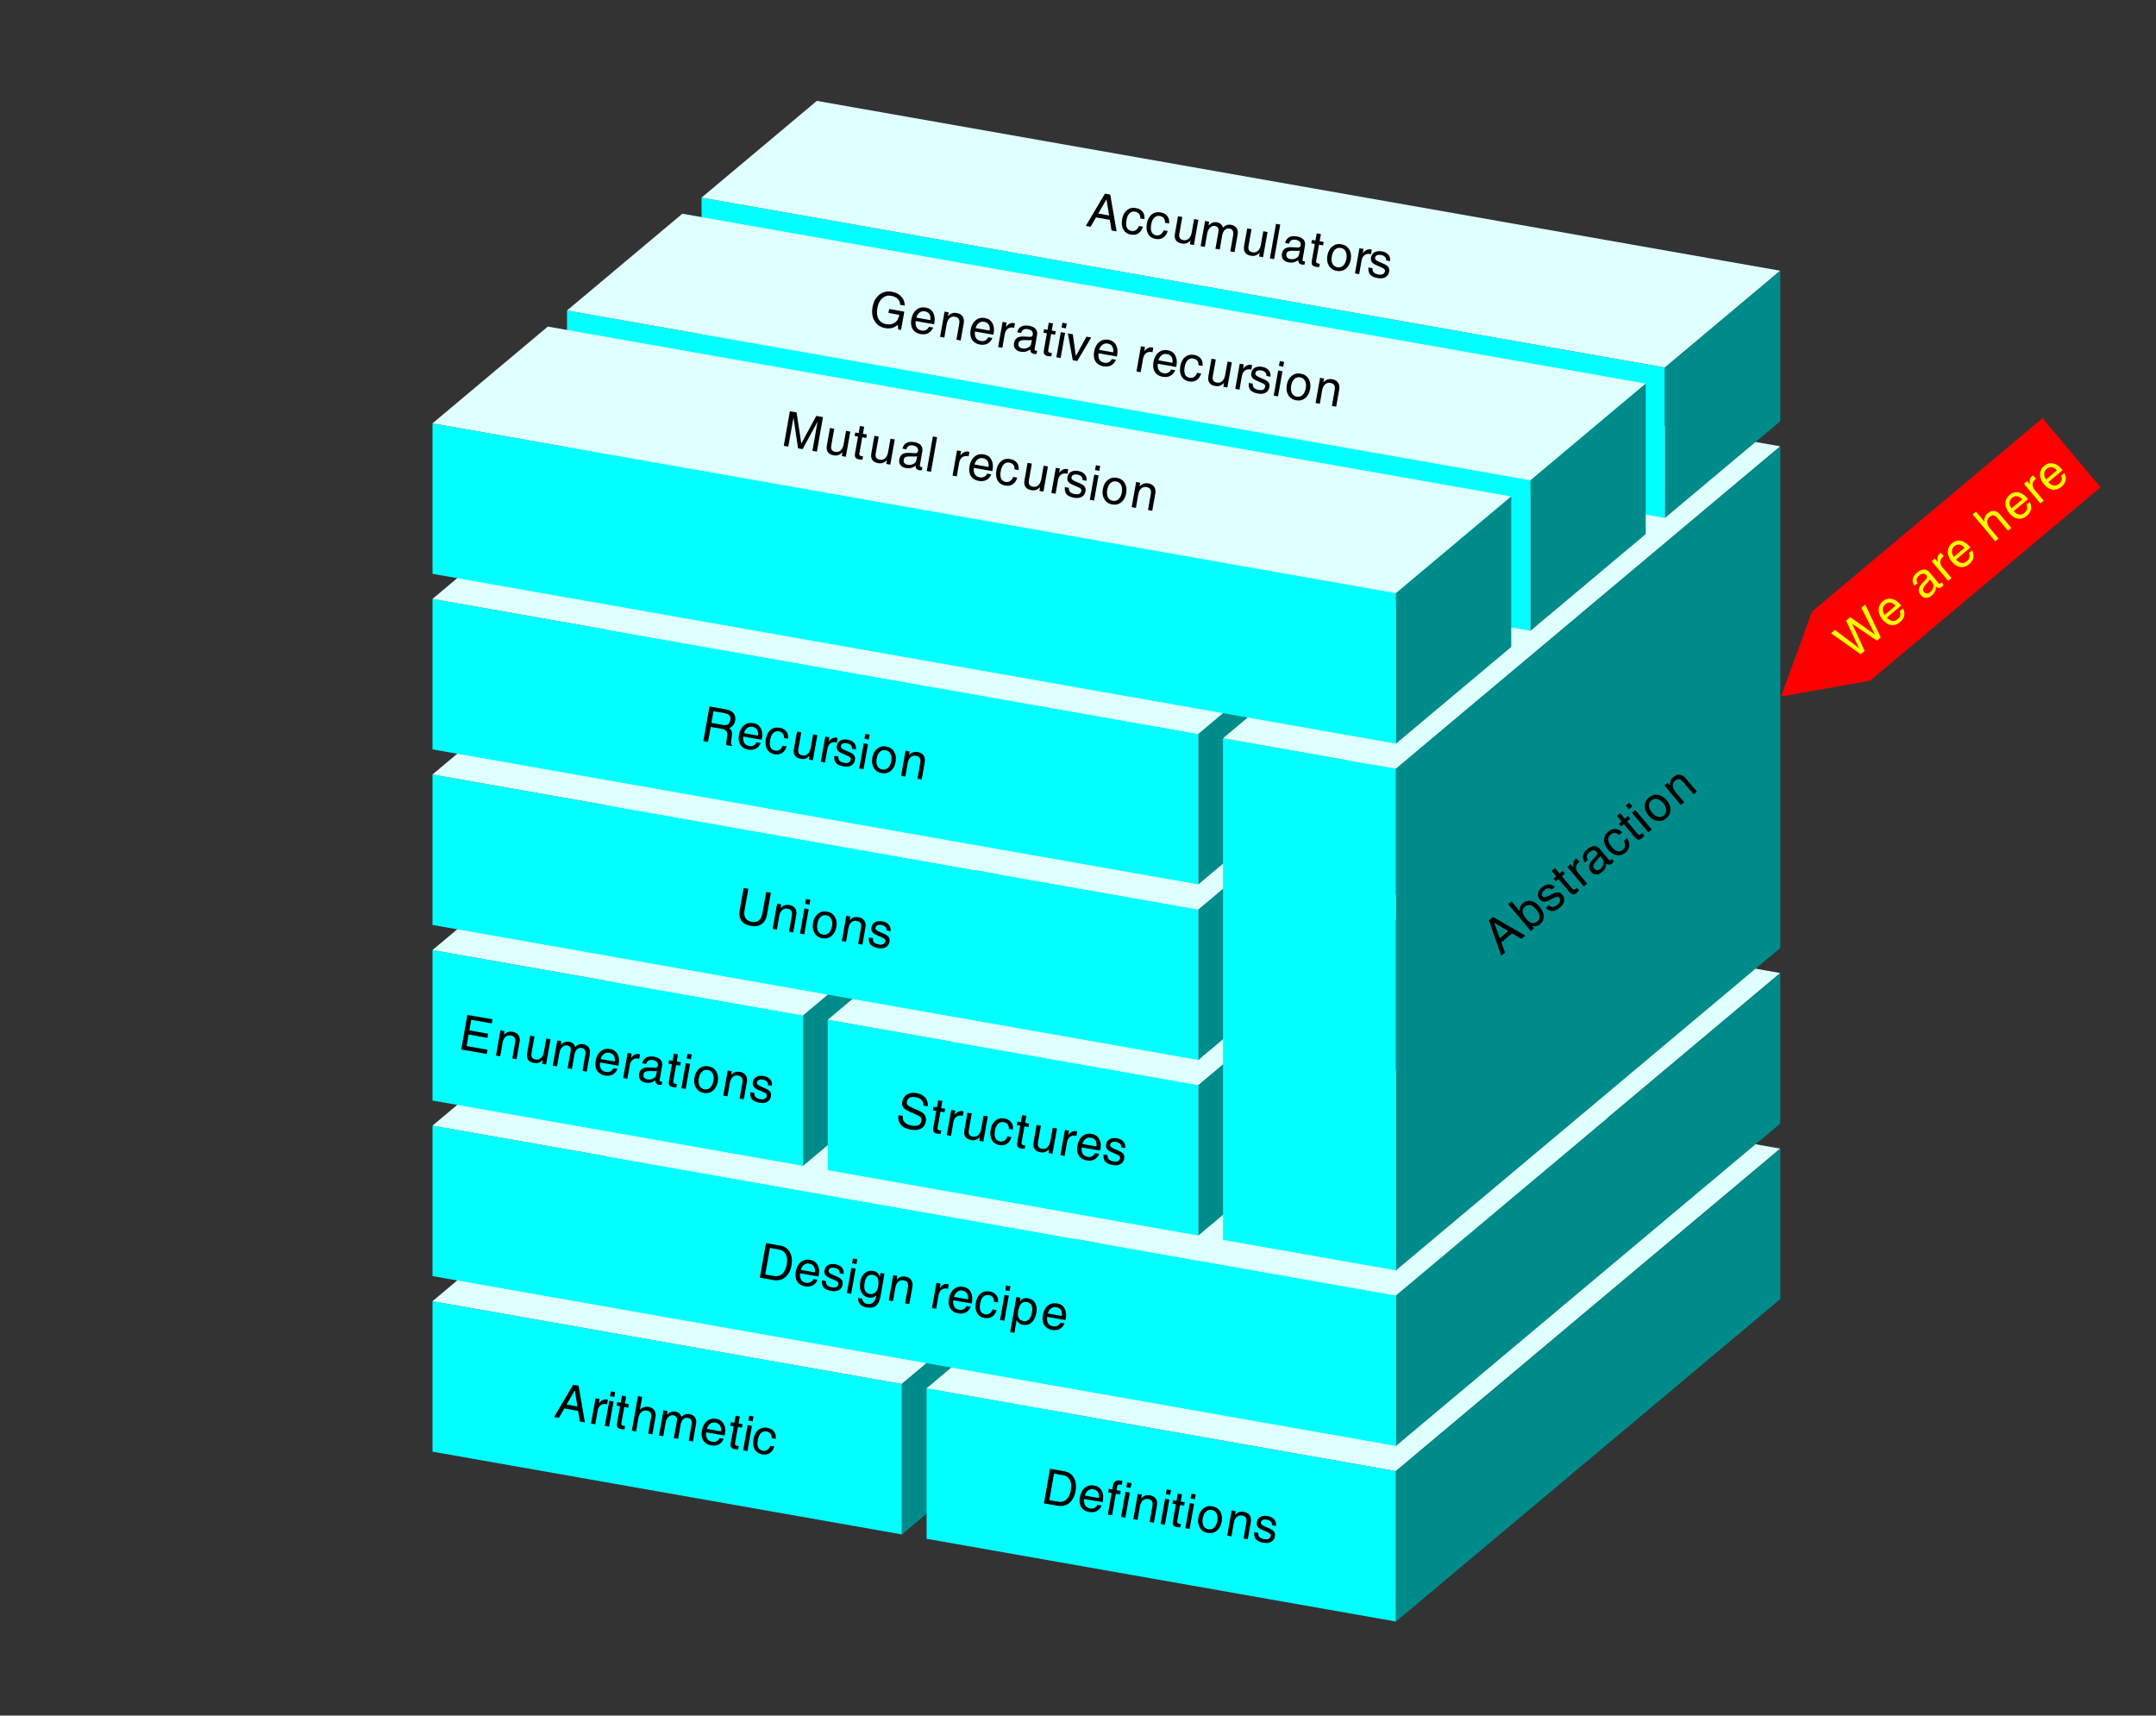 <?xml version="1.0" encoding="UTF-8"?>
<svg xmlns="http://www.w3.org/2000/svg" xmlns:xlink="http://www.w3.org/1999/xlink" width="573" height="456" viewBox="0 0 573 456">
<rect x="0" y="0" width="573" height="456" fill="#333333" stroke="none"/>
<defs>
<g>
<g id="glyph-0-0">
<path d="M 6.531 -1.328 C 6.27 -0.504 5.859 0.082 5.297 0.438 C 4.742 0.801 4.07 0.91 3.281 0.766 C 2.383 0.609 1.727 0.164 1.312 -0.562 C 0.906 -1.301 0.797 -2.211 0.984 -3.297 C 1.172 -4.367 1.594 -5.176 2.25 -5.719 C 2.914 -6.258 3.711 -6.445 4.641 -6.281 C 5.43 -6.145 6.031 -5.812 6.438 -5.281 C 6.844 -4.758 6.992 -4.113 6.891 -3.344 L 5.812 -3.531 C 5.844 -4.02 5.738 -4.422 5.5 -4.734 C 5.258 -5.047 4.898 -5.242 4.422 -5.328 C 3.859 -5.43 3.367 -5.281 2.953 -4.875 C 2.547 -4.477 2.273 -3.879 2.141 -3.078 C 1.984 -2.223 2.02 -1.551 2.25 -1.062 C 2.488 -0.582 2.898 -0.289 3.484 -0.188 C 3.922 -0.113 4.305 -0.191 4.641 -0.422 C 4.984 -0.648 5.254 -1.016 5.453 -1.516 Z M 6.531 -1.328 "/>
</g>
<g id="glyph-0-1">
<path d="M 0.859 0.156 L 2.047 -6.531 L 2.625 -6.438 L 3.188 -6.328 L 2 0.359 L 1.438 0.25 Z M 2.484 -9.031 L 3.625 -8.828 L 3.391 -7.547 L 2.25 -7.75 Z M 2.484 -9.031 "/>
</g>
<g id="glyph-0-2">
<path d="M 3.297 0.578 C 2.891 0.566 2.602 0.547 2.438 0.516 C 1.938 0.422 1.602 0.25 1.438 0 C 1.281 -0.238 1.25 -0.629 1.344 -1.172 L 2.125 -5.562 L 1.203 -5.734 L 1.375 -6.656 L 2.297 -6.484 L 2.625 -8.375 L 3.75 -8.188 L 3.422 -6.297 L 4.484 -6.109 L 4.312 -5.188 L 3.25 -5.375 L 2.469 -0.984 C 2.445 -0.828 2.484 -0.691 2.578 -0.578 C 2.68 -0.473 2.836 -0.398 3.047 -0.359 L 3.453 -0.297 Z M 3.297 0.578 "/>
</g>
<g id="glyph-0-3">
<path d="M 3.516 0.812 C 2.578 0.645 1.883 0.219 1.438 -0.469 C 1 -1.164 0.875 -2.047 1.062 -3.109 C 1.258 -4.234 1.707 -5.078 2.406 -5.641 C 3.102 -6.211 3.93 -6.41 4.891 -6.234 C 5.773 -6.086 6.426 -5.641 6.844 -4.891 C 7.258 -4.148 7.375 -3.254 7.188 -2.203 L 7.109 -1.797 L 2.219 -2.656 C 2.145 -1.977 2.211 -1.445 2.422 -1.062 C 2.648 -0.562 3.109 -0.254 3.797 -0.141 C 4.234 -0.055 4.629 -0.109 4.984 -0.297 C 5.348 -0.492 5.598 -0.77 5.734 -1.125 L 6.859 -0.938 C 6.555 -0.227 6.117 0.27 5.547 0.562 C 4.984 0.863 4.305 0.945 3.516 0.812 Z M 6.125 -2.906 C 6.195 -3.52 6.125 -4.031 5.906 -4.438 C 5.664 -4.863 5.25 -5.129 4.656 -5.234 C 4.062 -5.336 3.555 -5.203 3.141 -4.828 C 2.797 -4.535 2.547 -4.113 2.391 -3.562 Z M 6.125 -2.906 "/>
</g>
<g id="glyph-0-4">
<path d="M 0.828 0.141 L 2.016 -6.547 L 2.562 -6.453 L 3.094 -6.344 L 2.906 -5.344 L 3.203 -5.625 C 3.805 -6.125 4.457 -6.316 5.156 -6.203 C 5.75 -6.086 6.195 -5.82 6.5 -5.406 C 6.613 -5.227 6.703 -5.023 6.766 -4.797 L 6.984 -5 C 7.566 -5.477 8.191 -5.66 8.859 -5.547 C 9.566 -5.422 10.078 -5.129 10.391 -4.672 C 10.703 -4.223 10.797 -3.648 10.672 -2.953 L 9.844 1.734 L 9.281 1.641 L 8.719 1.531 L 9.484 -2.781 C 9.566 -3.289 9.523 -3.691 9.359 -3.984 C 9.203 -4.285 8.926 -4.469 8.531 -4.531 C 8.039 -4.625 7.617 -4.504 7.266 -4.172 C 6.91 -3.836 6.676 -3.348 6.562 -2.703 L 5.906 1.047 L 5.344 0.938 L 4.766 0.844 L 5.578 -3.734 C 5.648 -4.148 5.609 -4.484 5.453 -4.734 C 5.305 -4.992 5.051 -5.156 4.688 -5.219 C 4.188 -5.301 3.738 -5.156 3.344 -4.781 C 2.957 -4.414 2.703 -3.898 2.578 -3.234 L 1.953 0.344 L 1.406 0.25 Z M 0.828 0.141 "/>
</g>
<g id="glyph-0-5">
<path d="M 0.828 0.141 L 2.453 -9.047 L 3.031 -8.938 L 3.578 -8.844 L 2.969 -5.438 L 3.219 -5.656 C 3.801 -6.145 4.461 -6.32 5.203 -6.188 C 5.941 -6.062 6.473 -5.758 6.797 -5.281 C 7.129 -4.812 7.234 -4.207 7.109 -3.469 L 6.297 1.109 L 5.719 1.016 L 5.172 0.906 L 5.938 -3.406 C 6.031 -3.957 5.988 -4.367 5.812 -4.641 C 5.645 -4.922 5.316 -5.102 4.828 -5.188 C 4.266 -5.289 3.781 -5.164 3.375 -4.812 C 2.969 -4.457 2.703 -3.93 2.578 -3.234 L 1.953 0.344 L 1.406 0.25 Z M 0.828 0.141 "/>
</g>
<g id="glyph-0-6">
<path d="M 0.984 0.172 L 2.172 -6.516 L 2.703 -6.422 L 3.25 -6.328 L 3.047 -5.188 C 3.172 -5.344 3.301 -5.484 3.438 -5.609 C 3.957 -6.109 4.531 -6.305 5.156 -6.203 C 5.258 -6.18 5.359 -6.141 5.453 -6.078 L 5.25 -4.922 L 5.016 -4.984 C 4.41 -5.086 3.91 -4.984 3.516 -4.672 C 3.117 -4.367 2.859 -3.879 2.734 -3.203 L 2.109 0.375 L 1.547 0.281 Z M 0.984 0.172 "/>
</g>
<g id="glyph-0-7">
<path d="M 0.188 0.031 L 5.266 -8.547 L 5.984 -8.422 L 6.688 -8.297 L 8.375 1.469 L 7.703 1.359 L 7.031 1.234 L 6.578 -1.578 L 2.906 -2.234 L 1.469 0.25 Z M 5.688 -7.062 L 3.5 -3.266 L 6.391 -2.75 Z M 5.688 -7.062 "/>
</g>
<g id="glyph-0-8">
<path d="M 5.5 -3.922 C 5.531 -4.305 5.426 -4.625 5.188 -4.875 C 4.957 -5.125 4.617 -5.289 4.172 -5.375 C 3.711 -5.457 3.344 -5.438 3.062 -5.312 C 2.781 -5.195 2.613 -4.984 2.562 -4.672 C 2.52 -4.422 2.578 -4.227 2.734 -4.094 C 2.879 -3.938 3.195 -3.75 3.688 -3.531 L 4.812 -3.047 C 5.426 -2.773 5.848 -2.484 6.078 -2.172 C 6.305 -1.836 6.375 -1.422 6.281 -0.922 C 6.164 -0.266 5.836 0.211 5.297 0.516 C 4.754 0.828 4.078 0.91 3.266 0.766 C 2.316 0.598 1.645 0.289 1.25 -0.156 C 0.863 -0.613 0.711 -1.25 0.797 -2.062 L 1.875 -1.875 C 1.832 -1.395 1.938 -1.02 2.188 -0.75 C 2.438 -0.488 2.852 -0.305 3.438 -0.203 C 3.938 -0.109 4.332 -0.133 4.625 -0.281 C 4.914 -0.438 5.098 -0.691 5.172 -1.047 C 5.211 -1.285 5.156 -1.484 5 -1.641 C 4.852 -1.785 4.535 -1.961 4.047 -2.172 L 2.922 -2.656 C 2.316 -2.926 1.906 -3.211 1.688 -3.516 C 1.457 -3.836 1.391 -4.238 1.484 -4.719 C 1.586 -5.352 1.895 -5.816 2.406 -6.109 C 2.926 -6.398 3.57 -6.477 4.344 -6.344 C 5.125 -6.207 5.707 -5.906 6.094 -5.438 C 6.488 -4.977 6.645 -4.41 6.562 -3.734 Z M 5.5 -3.922 "/>
</g>
<g id="glyph-0-9">
<path d="M 0.828 0.141 L 2.016 -6.547 L 2.562 -6.453 L 3.094 -6.344 L 2.906 -5.359 L 3.219 -5.656 C 3.801 -6.145 4.461 -6.32 5.203 -6.188 C 5.941 -6.062 6.473 -5.758 6.797 -5.281 C 7.129 -4.812 7.234 -4.207 7.109 -3.469 L 6.297 1.109 L 5.719 1.016 L 5.172 0.906 L 5.906 -3.297 C 6.008 -3.879 5.969 -4.316 5.781 -4.609 C 5.602 -4.91 5.258 -5.109 4.75 -5.203 C 4.207 -5.297 3.738 -5.164 3.344 -4.812 C 2.957 -4.457 2.703 -3.93 2.578 -3.234 L 1.953 0.344 L 1.406 0.25 Z M 0.828 0.141 "/>
</g>
<g id="glyph-0-10">
<path d="M 3.516 0.812 C 2.598 0.645 1.91 0.188 1.453 -0.562 C 0.992 -1.312 0.859 -2.219 1.047 -3.281 C 1.234 -4.332 1.672 -5.133 2.359 -5.688 C 3.047 -6.238 3.848 -6.43 4.766 -6.266 C 5.703 -6.098 6.395 -5.641 6.844 -4.891 C 7.301 -4.141 7.438 -3.238 7.25 -2.188 C 7.062 -1.125 6.625 -0.316 5.938 0.234 C 5.258 0.785 4.453 0.977 3.516 0.812 Z M 3.688 -0.156 C 4.289 -0.051 4.805 -0.195 5.234 -0.594 C 5.66 -1 5.945 -1.598 6.094 -2.391 C 6.227 -3.172 6.16 -3.82 5.891 -4.344 C 5.629 -4.875 5.195 -5.191 4.594 -5.297 C 4 -5.398 3.488 -5.25 3.062 -4.844 C 2.633 -4.445 2.352 -3.859 2.219 -3.078 C 2.07 -2.285 2.129 -1.625 2.391 -1.094 C 2.66 -0.57 3.094 -0.258 3.688 -0.156 Z M 3.688 -0.156 "/>
</g>
<g id="glyph-0-11">
<path d="M 3.25 -5.359 L 2.234 0.391 L 1.656 0.297 L 1.109 0.203 L 2.125 -5.547 L 1.203 -5.719 L 1.375 -6.656 L 2.297 -6.484 L 2.484 -7.625 C 2.578 -8.125 2.789 -8.473 3.125 -8.672 C 3.457 -8.879 3.914 -8.93 4.5 -8.828 L 5 -8.719 L 4.828 -7.703 L 4.375 -7.797 C 4.156 -7.836 3.973 -7.797 3.828 -7.672 C 3.691 -7.555 3.602 -7.375 3.562 -7.125 L 3.422 -6.297 L 4.547 -6.094 L 4.375 -5.156 Z M 3.25 -5.359 "/>
</g>
<g id="glyph-0-12">
<path d="M 1.031 0.188 L 2.656 -9 L 3.281 -8.891 L 6.438 -8.344 C 7.613 -8.133 8.469 -7.551 9 -6.594 C 9.539 -5.645 9.688 -4.469 9.438 -3.062 C 9.188 -1.676 8.633 -0.629 7.781 0.078 C 6.938 0.785 5.91 1.035 4.703 0.828 L 1.656 0.297 Z M 2.469 -0.656 L 4.75 -0.266 C 5.633 -0.098 6.375 -0.281 6.969 -0.812 C 7.57 -1.344 7.973 -2.164 8.172 -3.281 C 8.367 -4.414 8.285 -5.332 7.922 -6.031 C 7.566 -6.727 6.957 -7.148 6.094 -7.297 L 3.719 -7.719 Z M 2.469 -0.656 "/>
</g>
<g id="glyph-0-13">
<path d="M 1.922 -6.562 L 2.469 -6.469 L 3 -6.375 L 2.828 -5.422 L 2.891 -5.484 C 3.504 -6.117 4.203 -6.363 4.984 -6.219 C 5.867 -6.07 6.508 -5.648 6.906 -4.953 C 7.301 -4.254 7.41 -3.395 7.234 -2.375 C 7.023 -1.207 6.609 -0.344 5.984 0.219 C 5.359 0.789 4.586 1 3.672 0.844 C 2.91 0.707 2.363 0.312 2.031 -0.344 L 1.984 -0.406 L 1.391 2.969 L 0.844 2.875 L 0.266 2.766 Z M 3.781 -0.156 C 4.383 -0.051 4.875 -0.191 5.25 -0.578 C 5.633 -0.973 5.898 -1.598 6.047 -2.453 C 6.203 -3.285 6.164 -3.926 5.938 -4.375 C 5.707 -4.82 5.289 -5.102 4.688 -5.219 C 4.062 -5.32 3.566 -5.176 3.203 -4.781 C 2.836 -4.383 2.566 -3.691 2.391 -2.703 C 2.266 -1.984 2.32 -1.398 2.562 -0.953 C 2.812 -0.516 3.219 -0.25 3.781 -0.156 Z M 3.781 -0.156 "/>
</g>
<g id="glyph-0-14">
</g>
<g id="glyph-0-15">
<path d="M 2.953 2.469 C 3.598 2.582 4.125 2.461 4.531 2.109 C 4.938 1.766 5.211 1.203 5.359 0.422 L 5.391 0.219 C 4.816 0.738 4.16 0.93 3.422 0.797 C 2.523 0.641 1.867 0.18 1.453 -0.578 C 1.035 -1.348 0.926 -2.305 1.125 -3.453 C 1.301 -4.441 1.707 -5.203 2.344 -5.734 C 2.977 -6.266 3.719 -6.453 4.562 -6.297 C 5.363 -6.16 5.938 -5.703 6.281 -4.922 L 6.359 -4.781 L 6.531 -5.75 L 7.578 -5.562 L 6.484 0.625 C 6.273 1.758 5.867 2.551 5.266 3 C 4.66 3.457 3.844 3.594 2.812 3.406 C 2.051 3.27 1.477 2.984 1.094 2.547 C 0.707 2.117 0.523 1.566 0.547 0.891 L 1.688 1.094 C 1.695 1.469 1.812 1.77 2.031 2 C 2.25 2.238 2.555 2.395 2.953 2.469 Z M 4.547 -5.234 C 3.898 -5.348 3.398 -5.227 3.047 -4.875 C 2.691 -4.531 2.438 -3.926 2.281 -3.062 C 2.133 -2.238 2.176 -1.578 2.406 -1.078 C 2.645 -0.578 3.062 -0.273 3.656 -0.172 C 4.195 -0.078 4.672 -0.203 5.078 -0.547 C 5.484 -0.898 5.742 -1.414 5.859 -2.094 C 6.023 -3.039 6 -3.773 5.781 -4.297 C 5.562 -4.816 5.148 -5.129 4.547 -5.234 Z M 4.547 -5.234 "/>
</g>
<g id="glyph-0-16">
<path d="M 2.562 0.641 C 1.906 0.523 1.414 0.258 1.094 -0.156 C 0.781 -0.57 0.676 -1.082 0.781 -1.688 C 0.883 -2.281 1.145 -2.723 1.562 -3.016 C 1.977 -3.305 2.547 -3.438 3.266 -3.406 L 4.828 -3.328 C 4.961 -3.305 5.082 -3.305 5.188 -3.328 C 5.344 -3.336 5.469 -3.391 5.562 -3.484 C 5.664 -3.586 5.734 -3.723 5.766 -3.891 L 5.766 -3.938 C 5.828 -4.301 5.738 -4.609 5.5 -4.859 C 5.27 -5.117 4.914 -5.289 4.438 -5.375 C 3.969 -5.457 3.582 -5.41 3.281 -5.234 C 2.988 -5.066 2.781 -4.77 2.656 -4.344 L 1.625 -4.531 C 1.801 -5.258 2.156 -5.766 2.688 -6.047 C 3.219 -6.336 3.91 -6.41 4.766 -6.266 C 5.578 -6.117 6.164 -5.832 6.531 -5.406 C 6.895 -4.977 7.016 -4.426 6.891 -3.75 L 6.25 -0.078 C 6.227 0.035 6.25 0.133 6.312 0.219 C 6.375 0.301 6.461 0.352 6.578 0.375 C 6.609 0.375 6.656 0.375 6.719 0.375 C 6.781 0.375 6.848 0.379 6.922 0.391 L 6.781 1.203 C 6.664 1.223 6.547 1.234 6.422 1.234 C 6.297 1.242 6.191 1.238 6.109 1.219 C 5.691 1.145 5.406 0.973 5.25 0.703 C 5.156 0.523 5.102 0.289 5.094 0 C 4.988 0.082 4.875 0.172 4.75 0.266 C 4.102 0.66 3.375 0.785 2.562 0.641 Z M 5.391 -1.766 L 5.516 -2.5 C 5.285 -2.445 5.047 -2.422 4.797 -2.422 L 3.734 -2.453 C 3.18 -2.473 2.758 -2.414 2.469 -2.281 C 2.188 -2.156 2.02 -1.941 1.969 -1.641 C 1.895 -1.266 1.945 -0.957 2.125 -0.719 C 2.301 -0.477 2.578 -0.32 2.953 -0.25 C 3.547 -0.145 4.07 -0.219 4.531 -0.469 C 4.852 -0.645 5.082 -0.867 5.219 -1.141 C 5.238 -1.191 5.266 -1.273 5.297 -1.391 C 5.328 -1.504 5.359 -1.629 5.391 -1.766 Z M 5.391 -1.766 "/>
</g>
<g id="glyph-0-17">
<path d="M 3.188 -6.328 L 2.422 -2.016 C 2.316 -1.453 2.348 -1.023 2.516 -0.734 C 2.691 -0.453 3.023 -0.27 3.516 -0.188 C 4.055 -0.094 4.52 -0.227 4.906 -0.594 C 5.301 -0.957 5.562 -1.5 5.688 -2.219 L 6.328 -5.781 L 6.891 -5.688 L 7.453 -5.578 L 6.266 1.109 L 5.203 0.922 L 5.375 -0.094 C 5.27 0.008 5.164 0.109 5.062 0.203 C 4.488 0.691 3.836 0.867 3.109 0.734 C 2.348 0.609 1.812 0.32 1.5 -0.125 C 1.188 -0.57 1.098 -1.176 1.234 -1.938 L 2.047 -6.531 L 2.625 -6.438 Z M 3.188 -6.328 "/>
</g>
<g id="glyph-0-18">
<path d="M 1.109 0.203 L 2.734 -8.984 L 9.438 -7.812 L 9.328 -7.25 L 9.234 -6.719 L 3.766 -7.688 L 3.281 -4.875 L 8.281 -3.984 L 8.172 -3.438 L 8.078 -2.891 L 3.078 -3.781 L 2.547 -0.703 L 8.094 0.281 L 7.984 0.844 L 7.891 1.391 Z M 1.109 0.203 "/>
</g>
<g id="glyph-0-19">
<path d="M 7.734 -5.375 C 7.785 -5.969 7.633 -6.453 7.281 -6.828 C 6.938 -7.211 6.422 -7.469 5.734 -7.594 C 5.035 -7.719 4.484 -7.676 4.078 -7.469 C 3.672 -7.258 3.422 -6.891 3.328 -6.359 C 3.266 -6.016 3.336 -5.734 3.547 -5.516 C 3.754 -5.297 4.207 -5.035 4.906 -4.734 L 6.453 -4.062 C 7.254 -3.707 7.812 -3.301 8.125 -2.844 C 8.414 -2.375 8.5 -1.781 8.375 -1.062 C 8.227 -0.227 7.797 0.375 7.078 0.75 C 6.359 1.125 5.461 1.219 4.391 1.031 C 3.18 0.82 2.289 0.375 1.719 -0.312 C 1.156 -0.988 0.957 -1.801 1.125 -2.75 L 1.141 -2.828 L 2.281 -2.625 C 2.188 -1.957 2.336 -1.398 2.734 -0.953 C 3.141 -0.504 3.758 -0.207 4.594 -0.062 C 5.344 0.07 5.938 0.047 6.375 -0.141 C 6.812 -0.336 7.078 -0.695 7.172 -1.219 C 7.254 -1.656 7.188 -2.004 6.969 -2.266 C 6.738 -2.516 6.25 -2.801 5.5 -3.125 L 3.969 -3.797 C 3.188 -4.129 2.656 -4.5 2.375 -4.906 C 2.094 -5.289 2.004 -5.789 2.109 -6.406 C 2.266 -7.281 2.68 -7.922 3.359 -8.328 C 4.047 -8.742 4.898 -8.863 5.922 -8.688 C 6.953 -8.5 7.727 -8.094 8.25 -7.469 C 8.781 -6.852 8.988 -6.086 8.875 -5.172 Z M 7.734 -5.375 "/>
</g>
<g id="glyph-0-20">
<path d="M 8.844 -1.922 C 8.645 -0.773 8.172 0.055 7.422 0.578 C 6.672 1.109 5.723 1.27 4.578 1.062 C 3.398 0.852 2.555 0.391 2.047 -0.328 C 1.547 -1.055 1.398 -2.016 1.609 -3.203 L 2.641 -9.016 L 3.25 -8.906 L 3.891 -8.781 L 2.875 -3.062 C 2.727 -2.207 2.816 -1.52 3.141 -1 C 3.461 -0.488 4.008 -0.164 4.781 -0.031 C 5.562 0.102 6.191 -0.016 6.672 -0.391 C 7.148 -0.766 7.461 -1.379 7.609 -2.234 L 8.625 -7.953 L 9.234 -7.844 L 9.875 -7.734 Z M 8.844 -1.922 "/>
</g>
<g id="glyph-0-21">
<path d="M 1.125 0.203 L 2.75 -8.984 L 3.359 -8.875 L 7.031 -8.234 C 8 -8.066 8.695 -7.723 9.125 -7.203 C 9.562 -6.691 9.711 -6.023 9.578 -5.203 C 9.43 -4.41 9.051 -3.828 8.438 -3.453 C 8.289 -3.359 8.133 -3.289 7.969 -3.25 L 8.156 -3.109 C 8.645 -2.68 8.832 -2.086 8.719 -1.328 L 8.5 0.359 C 8.457 0.629 8.457 0.828 8.5 0.953 C 8.539 1.086 8.633 1.219 8.781 1.344 L 8.75 1.547 L 7.234 1.281 C 7.203 1.188 7.195 0.977 7.219 0.656 C 7.25 0.344 7.289 -0.004 7.344 -0.391 L 7.453 -1.141 C 7.523 -1.711 7.453 -2.145 7.234 -2.438 C 7.023 -2.727 6.625 -2.926 6.031 -3.031 L 3.078 -3.547 L 2.375 0.422 Z M 3.266 -4.609 L 6.344 -4.078 C 6.914 -3.973 7.352 -4.023 7.656 -4.234 C 7.969 -4.441 8.176 -4.816 8.281 -5.359 C 8.375 -5.891 8.301 -6.301 8.062 -6.594 C 7.82 -6.883 7.398 -7.086 6.797 -7.203 L 3.812 -7.719 Z M 3.266 -4.609 "/>
</g>
<g id="glyph-0-22">
<path d="M 0.859 0.156 L 2.484 -9.031 L 3.609 -8.844 L 1.984 0.344 Z M 0.859 0.156 "/>
</g>
<g id="glyph-0-23">
<path d="M 1.297 -6.672 L 1.938 -6.547 L 2.609 -6.438 L 3.422 -0.656 L 6.25 -5.797 L 6.859 -5.688 L 7.5 -5.578 L 3.797 0.672 L 3.203 0.562 L 2.594 0.453 Z M 1.297 -6.672 "/>
</g>
<g id="glyph-0-24">
<path d="M 4.844 1.109 C 3.562 0.891 2.602 0.266 1.969 -0.766 C 1.344 -1.797 1.16 -3.031 1.422 -4.469 C 1.672 -5.926 2.273 -7.031 3.234 -7.781 C 4.203 -8.531 5.332 -8.789 6.625 -8.562 C 7.633 -8.383 8.453 -7.945 9.078 -7.25 C 9.703 -6.562 10 -5.77 9.969 -4.875 L 8.766 -5.094 C 8.766 -5.719 8.551 -6.238 8.125 -6.656 C 7.707 -7.07 7.125 -7.348 6.375 -7.484 C 5.469 -7.641 4.676 -7.422 4 -6.828 C 3.332 -6.234 2.898 -5.367 2.703 -4.234 C 2.484 -3.035 2.586 -2.062 3.016 -1.312 C 3.441 -0.562 4.141 -0.102 5.109 0.062 C 6.055 0.227 6.883 0.02 7.594 -0.562 C 7.707 -0.656 7.812 -0.758 7.906 -0.875 C 8.02 -1.02 8.133 -1.227 8.25 -1.5 C 8.375 -1.781 8.461 -2.051 8.516 -2.312 L 8.531 -2.422 L 5.656 -2.938 L 5.844 -3.984 L 9.859 -3.266 L 9 1.594 L 8.234 1.453 L 8.141 0.234 L 8.047 0.312 C 7.141 1.062 6.07 1.328 4.844 1.109 Z M 4.844 1.109 "/>
</g>
<g id="glyph-0-25">
<path d="M 2.141 0.375 L 1.531 0.266 L 0.938 0.172 L 2.562 -9.016 L 4.344 -8.703 L 5.594 -0.438 L 9.578 -7.781 L 11.359 -7.469 L 9.734 1.719 L 8.547 1.5 L 9.922 -6.266 L 5.938 1.047 L 5.344 0.938 L 4.734 0.828 L 3.516 -7.375 Z M 2.141 0.375 "/>
</g>
<g id="glyph-1-0">
<path d="M 0.641 -0.547 L -3.734 -5.75 L -3.312 -6.094 L -2.891 -6.453 L -2.234 -5.688 L -2.266 -6.094 C -2.266 -6.852 -1.977 -7.473 -1.406 -7.953 C -0.82 -8.441 -0.25 -8.66 0.312 -8.609 C 0.883 -8.555 1.41 -8.242 1.891 -7.672 L 4.891 -4.109 L 4.453 -3.734 L 4.016 -3.375 L 1.281 -6.641 C 0.895 -7.098 0.523 -7.352 0.172 -7.406 C -0.172 -7.457 -0.539 -7.32 -0.938 -7 C -1.352 -6.633 -1.551 -6.191 -1.531 -5.672 C -1.508 -5.148 -1.273 -4.613 -0.828 -4.062 L 1.516 -1.281 L 1.094 -0.906 Z M 0.641 -0.547 "/>
</g>
<g id="glyph-1-1">
<path d="M 2.891 -2.172 C 2.172 -1.578 1.375 -1.344 0.5 -1.469 C -0.375 -1.602 -1.156 -2.082 -1.844 -2.906 C -2.531 -3.727 -2.863 -4.578 -2.844 -5.453 C -2.82 -6.336 -2.453 -7.078 -1.734 -7.672 C -1.004 -8.285 -0.207 -8.523 0.656 -8.391 C 1.531 -8.254 2.312 -7.773 3 -6.953 C 3.688 -6.129 4.02 -5.281 4 -4.406 C 3.988 -3.531 3.617 -2.785 2.891 -2.172 Z M 2.25 -2.922 C 2.707 -3.316 2.922 -3.805 2.891 -4.391 C 2.859 -4.973 2.586 -5.57 2.078 -6.188 C 1.566 -6.789 1.023 -7.16 0.453 -7.297 C -0.117 -7.441 -0.633 -7.316 -1.094 -6.922 C -1.551 -6.535 -1.766 -6.047 -1.734 -5.453 C -1.703 -4.867 -1.43 -4.273 -0.922 -3.672 C -0.41 -3.055 0.129 -2.68 0.703 -2.547 C 1.273 -2.41 1.789 -2.535 2.25 -2.922 Z M 2.25 -2.922 "/>
</g>
<g id="glyph-1-2">
<path d="M 0.672 -0.562 L -3.703 -5.766 L -3.266 -6.141 L -2.812 -6.516 L 1.562 -1.312 L 1.109 -0.938 Z M -5.328 -7.703 L -4.438 -8.453 L -3.594 -7.469 L -4.484 -6.719 Z M -5.328 -7.703 "/>
</g>
<g id="glyph-1-3">
<path d="M 2.562 -2.156 C 2.289 -1.852 2.086 -1.645 1.953 -1.531 C 1.566 -1.207 1.223 -1.062 0.922 -1.094 C 0.629 -1.133 0.312 -1.363 -0.031 -1.781 L -2.906 -5.203 L -3.625 -4.609 L -4.234 -5.328 L -3.516 -5.922 L -4.734 -7.391 L -3.859 -8.125 L -2.641 -6.656 L -1.812 -7.359 L -1.203 -6.641 L -2.031 -5.938 L 0.844 -2.516 C 0.938 -2.398 1.055 -2.348 1.203 -2.359 C 1.359 -2.367 1.516 -2.441 1.672 -2.578 L 1.984 -2.844 Z M 2.562 -2.156 "/>
</g>
<g id="glyph-1-4">
<path d="M 3.188 -5.859 C 3.645 -5.129 3.832 -4.438 3.75 -3.781 C 3.664 -3.125 3.316 -2.535 2.703 -2.016 C 2.004 -1.43 1.238 -1.219 0.406 -1.375 C -0.426 -1.531 -1.191 -2.023 -1.891 -2.859 C -2.598 -3.691 -2.945 -4.535 -2.938 -5.391 C -2.926 -6.254 -2.562 -6.988 -1.844 -7.594 C -1.219 -8.113 -0.578 -8.359 0.078 -8.328 C 0.742 -8.297 1.344 -7.992 1.875 -7.422 L 1.031 -6.719 C 0.676 -7.062 0.305 -7.238 -0.078 -7.25 C -0.473 -7.27 -0.859 -7.125 -1.234 -6.812 C -1.672 -6.438 -1.867 -5.969 -1.828 -5.406 C -1.785 -4.844 -1.504 -4.25 -0.984 -3.625 C -0.43 -2.957 0.102 -2.555 0.625 -2.422 C 1.145 -2.285 1.629 -2.406 2.078 -2.781 C 2.422 -3.07 2.613 -3.422 2.656 -3.828 C 2.707 -4.242 2.602 -4.688 2.344 -5.156 Z M 3.188 -5.859 "/>
</g>
<g id="glyph-1-5">
<path d="M 2.141 -1.562 C 1.629 -1.125 1.109 -0.914 0.578 -0.938 C 0.055 -0.957 -0.398 -1.203 -0.797 -1.672 C -1.18 -2.141 -1.348 -2.625 -1.297 -3.125 C -1.254 -3.633 -0.988 -4.156 -0.5 -4.688 L 0.562 -5.828 C 0.645 -5.922 0.719 -6.016 0.781 -6.109 C 0.883 -6.242 0.926 -6.379 0.906 -6.516 C 0.895 -6.648 0.832 -6.785 0.719 -6.922 L 0.688 -6.969 C 0.445 -7.25 0.16 -7.379 -0.172 -7.359 C -0.516 -7.336 -0.875 -7.164 -1.25 -6.844 C -1.613 -6.539 -1.828 -6.223 -1.891 -5.891 C -1.953 -5.555 -1.863 -5.203 -1.625 -4.828 L -2.422 -4.156 C -2.867 -4.77 -3.031 -5.367 -2.906 -5.953 C -2.789 -6.535 -2.398 -7.109 -1.734 -7.672 C -1.109 -8.203 -0.516 -8.469 0.047 -8.469 C 0.609 -8.477 1.113 -8.223 1.562 -7.703 L 3.953 -4.844 C 4.035 -4.75 4.125 -4.695 4.219 -4.688 C 4.32 -4.688 4.414 -4.723 4.5 -4.797 C 4.531 -4.816 4.566 -4.852 4.609 -4.906 C 4.648 -4.957 4.695 -5.008 4.75 -5.062 L 5.281 -4.422 C 5.227 -4.328 5.16 -4.227 5.078 -4.125 C 5.004 -4.031 4.938 -3.953 4.875 -3.891 C 4.539 -3.617 4.223 -3.516 3.922 -3.578 C 3.711 -3.609 3.492 -3.719 3.266 -3.906 C 3.273 -3.77 3.27 -3.629 3.25 -3.484 C 3.145 -2.723 2.773 -2.082 2.141 -1.562 Z M 2.094 -5.281 L 1.625 -5.844 C 1.531 -5.633 1.398 -5.43 1.234 -5.234 L 0.516 -4.438 C 0.148 -4.031 -0.07 -3.672 -0.156 -3.359 C -0.238 -3.055 -0.18 -2.789 0.016 -2.562 C 0.254 -2.258 0.52 -2.098 0.812 -2.078 C 1.113 -2.066 1.41 -2.188 1.703 -2.438 C 2.172 -2.82 2.453 -3.266 2.547 -3.766 C 2.617 -4.129 2.594 -4.453 2.469 -4.734 C 2.457 -4.773 2.414 -4.848 2.344 -4.953 C 2.27 -5.055 2.188 -5.164 2.094 -5.281 Z M 2.094 -5.281 "/>
</g>
<g id="glyph-1-6">
<path d="M 0.766 -0.641 L -3.609 -5.844 L -3.188 -6.203 L -2.766 -6.547 L -2 -5.656 C -2.051 -5.863 -2.082 -6.055 -2.094 -6.234 C -2.145 -6.953 -1.926 -7.52 -1.438 -7.938 C -1.352 -8 -1.258 -8.047 -1.156 -8.078 L -0.406 -7.188 L -0.594 -7.047 C -1.062 -6.648 -1.305 -6.203 -1.328 -5.703 C -1.348 -5.203 -1.141 -4.688 -0.703 -4.156 L 1.641 -1.375 L 1.203 -1.016 Z M 0.766 -0.641 "/>
</g>
<g id="glyph-1-7">
<path d="M 0.516 -6.75 C 0.254 -7.008 -0.047 -7.129 -0.391 -7.109 C -0.734 -7.098 -1.078 -6.941 -1.422 -6.641 C -1.785 -6.348 -2.008 -6.055 -2.094 -5.766 C -2.188 -5.473 -2.133 -5.207 -1.938 -4.969 C -1.77 -4.781 -1.582 -4.703 -1.375 -4.734 C -1.156 -4.734 -0.812 -4.852 -0.344 -5.094 L 0.75 -5.641 C 1.352 -5.941 1.852 -6.078 2.25 -6.047 C 2.645 -6.016 3.008 -5.801 3.344 -5.406 C 3.77 -4.895 3.922 -4.332 3.797 -3.719 C 3.68 -3.102 3.312 -2.535 2.688 -2.016 C 1.945 -1.391 1.273 -1.07 0.672 -1.062 C 0.078 -1.062 -0.5 -1.348 -1.062 -1.922 L -0.234 -2.625 C 0.109 -2.301 0.457 -2.145 0.812 -2.156 C 1.176 -2.176 1.586 -2.379 2.047 -2.766 C 2.43 -3.086 2.664 -3.41 2.75 -3.734 C 2.832 -4.055 2.754 -4.359 2.516 -4.641 C 2.367 -4.828 2.188 -4.91 1.969 -4.891 C 1.738 -4.867 1.391 -4.734 0.922 -4.484 L -0.172 -3.938 C -0.754 -3.656 -1.238 -3.531 -1.625 -3.562 C -2.008 -3.594 -2.359 -3.797 -2.672 -4.172 C -3.086 -4.66 -3.238 -5.191 -3.125 -5.766 C -3.02 -6.348 -2.664 -6.891 -2.062 -7.391 C -1.457 -7.898 -0.848 -8.156 -0.234 -8.156 C 0.367 -8.164 0.895 -7.926 1.344 -7.438 Z M 0.516 -6.75 "/>
</g>
<g id="glyph-1-8">
<path d="M -5.422 -7.625 L -4.984 -8 L -4.547 -8.359 L -2.344 -5.75 C -2.445 -6.633 -2.188 -7.32 -1.562 -7.812 C -0.875 -8.395 -0.141 -8.613 0.641 -8.469 C 1.43 -8.332 2.16 -7.863 2.828 -7.062 C 3.586 -6.164 3.984 -5.289 4.016 -4.438 C 4.055 -3.594 3.723 -2.875 3.016 -2.281 C 2.422 -1.781 1.758 -1.613 1.031 -1.781 L 0.859 -1.812 L 1.406 -1.172 L 0.578 -0.484 Z M 2.328 -3 C 2.785 -3.395 2.984 -3.863 2.922 -4.406 C 2.867 -4.945 2.566 -5.547 2.016 -6.203 C 1.461 -6.859 0.941 -7.242 0.453 -7.359 C -0.023 -7.484 -0.504 -7.348 -0.984 -6.953 C -1.461 -6.547 -1.664 -6.07 -1.594 -5.531 C -1.52 -4.988 -1.164 -4.336 -0.531 -3.578 C -0.062 -3.016 0.422 -2.688 0.922 -2.594 C 1.41 -2.5 1.879 -2.633 2.328 -3 Z M 2.328 -3 "/>
</g>
<g id="glyph-1-9">
<path d="M 0.141 -0.125 L -3.156 -9.516 L -2.609 -9.984 L -2.062 -10.438 L 6.516 -5.469 L 6 -5.031 L 5.469 -4.594 L 3.016 -6.062 L 0.156 -3.672 L 1.141 -0.953 L 0.641 -0.547 Z M -1.766 -8.906 L -0.25 -4.781 L 2 -6.672 Z M -1.766 -8.906 "/>
</g>
<g id="glyph-1-10">
<path d="M 2.891 -2.172 C 2.148 -1.555 1.375 -1.301 0.562 -1.406 C -0.25 -1.52 -1.004 -1.988 -1.703 -2.812 C -2.43 -3.695 -2.789 -4.582 -2.781 -5.469 C -2.77 -6.363 -2.391 -7.129 -1.641 -7.766 C -0.953 -8.336 -0.188 -8.547 0.656 -8.391 C 1.5 -8.234 2.266 -7.742 2.953 -6.922 L 3.219 -6.609 L -0.594 -3.406 C -0.133 -2.914 0.312 -2.625 0.75 -2.531 C 1.27 -2.395 1.797 -2.551 2.328 -3 C 2.66 -3.281 2.875 -3.617 2.969 -4.016 C 3.062 -4.41 3.008 -4.773 2.812 -5.109 L 3.688 -5.844 C 4.039 -5.156 4.148 -4.5 4.016 -3.875 C 3.879 -3.258 3.504 -2.691 2.891 -2.172 Z M 1.703 -6.547 C 1.273 -7.004 0.836 -7.281 0.391 -7.375 C -0.098 -7.469 -0.566 -7.328 -1.016 -6.953 C -1.484 -6.555 -1.707 -6.078 -1.688 -5.516 C -1.676 -5.055 -1.508 -4.586 -1.188 -4.109 Z M 1.703 -6.547 "/>
</g>
<g id="glyph-1-11">
<path d="M 0.641 -0.547 L -5.359 -7.688 L -4.906 -8.047 L -4.484 -8.422 L -2.266 -5.781 L -2.266 -6.094 C -2.266 -6.852 -1.977 -7.473 -1.406 -7.953 C -0.82 -8.441 -0.25 -8.66 0.312 -8.609 C 0.883 -8.555 1.41 -8.242 1.891 -7.672 L 4.891 -4.109 L 4.453 -3.734 L 4.016 -3.375 L 1.203 -6.719 C 0.836 -7.156 0.492 -7.395 0.172 -7.438 C -0.148 -7.488 -0.5 -7.359 -0.875 -7.047 C -1.312 -6.672 -1.523 -6.219 -1.516 -5.688 C -1.504 -5.156 -1.273 -4.613 -0.828 -4.062 L 1.516 -1.281 L 1.094 -0.906 Z M 0.641 -0.547 "/>
</g>
<g id="glyph-1-12">
</g>
<g id="glyph-1-13">
<path d="M 2.031 -1.703 L -5.844 -7.266 L -5.312 -7.719 L -4.797 -8.156 L 1.234 -3.578 C 1.328 -3.504 1.414 -3.43 1.5 -3.359 C 1.594 -3.285 1.656 -3.234 1.688 -3.203 C 1.645 -3.242 1.594 -3.312 1.531 -3.406 C 1.477 -3.508 1.43 -3.613 1.391 -3.719 L -1.844 -10.625 L -1.312 -11.078 L -0.75 -11.547 L 5.453 -7.188 C 5.555 -7.125 5.656 -7.051 5.75 -6.969 C 5.844 -6.895 5.906 -6.836 5.938 -6.797 C 5.906 -6.828 5.859 -6.895 5.797 -7 C 5.734 -7.102 5.676 -7.211 5.625 -7.328 L 2.203 -14.016 L 3.234 -14.891 L 7.359 -6.172 L 6.844 -5.75 L 6.328 -5.312 L 0.141 -9.531 C 0.023 -9.613 -0.07 -9.688 -0.156 -9.75 C -0.25 -9.82 -0.312 -9.879 -0.344 -9.922 C -0.312 -9.879 -0.266 -9.805 -0.203 -9.703 C -0.148 -9.598 -0.098 -9.492 -0.047 -9.391 L 3.078 -2.578 L 2.547 -2.141 Z M 2.031 -1.703 "/>
</g>
</g>
</defs>
<path fill-rule="nonzero" fill="rgb(0%, 100%, 100%)" fill-opacity="1" d="M 239.691 367.848 C 239.691 367.848 239.691 407.848 239.691 407.848 C 239.691 407.848 114.949 385.852 114.949 385.852 C 114.949 385.852 114.949 345.852 114.949 345.852 C 114.949 345.852 239.691 367.848 239.691 367.848 Z M 239.691 367.848 "/>
<path fill-rule="nonzero" fill="rgb(87.843%, 100%, 100%)" fill-opacity="1" d="M 239.691 367.848 C 239.691 367.848 114.949 345.852 114.949 345.852 C 114.949 345.852 217.09 260.145 217.09 260.145 C 217.09 260.145 341.832 282.141 341.832 282.141 C 341.832 282.141 239.691 367.848 239.691 367.848 Z M 239.691 367.848 "/>
<path fill-rule="nonzero" fill="rgb(0%, 54.51%, 54.51%)" fill-opacity="1" d="M 239.691 367.848 C 239.691 367.848 341.832 282.141 341.832 282.141 C 341.832 282.141 341.832 322.141 341.832 322.141 C 341.832 322.141 239.691 407.848 239.691 407.848 C 239.691 407.848 239.691 367.848 239.691 367.848 Z M 239.691 367.848 "/>
<g fill="rgb(0%, 0%, 0%)" fill-opacity="1">
<use xlink:href="#glyph-0-0" x="199.27" y="385.797"/>
</g>
<g fill="rgb(0%, 0%, 0%)" fill-opacity="1">
<use xlink:href="#glyph-0-1" x="196.641" y="385.332"/>
</g>
<g fill="rgb(0%, 0%, 0%)" fill-opacity="1">
<use xlink:href="#glyph-0-2" x="192.867" y="384.668"/>
</g>
<g fill="rgb(0%, 0%, 0%)" fill-opacity="1">
<use xlink:href="#glyph-0-3" x="185.48" y="383.363"/>
</g>
<g fill="rgb(0%, 0%, 0%)" fill-opacity="1">
<use xlink:href="#glyph-0-4" x="174.32" y="381.398"/>
</g>
<g fill="rgb(0%, 0%, 0%)" fill-opacity="1">
<use xlink:href="#glyph-0-5" x="167.098" y="380.125"/>
</g>
<g fill="rgb(0%, 0%, 0%)" fill-opacity="1">
<use xlink:href="#glyph-0-2" x="162.664" y="379.344"/>
</g>
<g fill="rgb(0%, 0%, 0%)" fill-opacity="1">
<use xlink:href="#glyph-0-1" x="159.875" y="378.852"/>
</g>
<g fill="rgb(0%, 0%, 0%)" fill-opacity="1">
<use xlink:href="#glyph-0-6" x="156.102" y="378.184"/>
</g>
<g fill="rgb(0%, 0%, 0%)" fill-opacity="1">
<use xlink:href="#glyph-0-7" x="147.074" y="376.594"/>
</g>
<path fill-rule="nonzero" fill="rgb(0%, 100%, 100%)" fill-opacity="1" d="M 371 391 C 371 391 371 431 371 431 C 371 431 246.258 409.004 246.258 409.004 C 246.258 409.004 246.258 369.004 246.258 369.004 C 246.258 369.004 371 391 371 391 Z M 371 391 "/>
<path fill-rule="nonzero" fill="rgb(87.843%, 100%, 100%)" fill-opacity="1" d="M 371 391 C 371 391 246.258 369.004 246.258 369.004 C 246.258 369.004 348.398 283.301 348.398 283.301 C 348.398 283.301 473.141 305.297 473.141 305.297 C 473.141 305.297 371 391 371 391 Z M 371 391 "/>
<path fill-rule="nonzero" fill="rgb(0%, 54.51%, 54.51%)" fill-opacity="1" d="M 371 391 C 371 391 473.141 305.297 473.141 305.297 C 473.141 305.297 473.141 345.297 473.141 345.297 C 473.141 345.297 371 431 371 431 C 371 431 371 391 371 391 Z M 371 391 "/>
<g fill="rgb(0%, 0%, 0%)" fill-opacity="1">
<use xlink:href="#glyph-0-8" x="332.547" y="409.297"/>
</g>
<g fill="rgb(0%, 0%, 0%)" fill-opacity="1">
<use xlink:href="#glyph-0-9" x="325.324" y="408.023"/>
</g>
<g fill="rgb(0%, 0%, 0%)" fill-opacity="1">
<use xlink:href="#glyph-0-10" x="317.445" y="406.633"/>
</g>
<g fill="rgb(0%, 0%, 0%)" fill-opacity="1">
<use xlink:href="#glyph-0-1" x="314.16" y="406.055"/>
</g>
<g fill="rgb(0%, 0%, 0%)" fill-opacity="1">
<use xlink:href="#glyph-0-2" x="310.387" y="405.391"/>
</g>
<g fill="rgb(0%, 0%, 0%)" fill-opacity="1">
<use xlink:href="#glyph-0-1" x="307.598" y="404.898"/>
</g>
<g fill="rgb(0%, 0%, 0%)" fill-opacity="1">
<use xlink:href="#glyph-0-9" x="300.375" y="403.625"/>
</g>
<g fill="rgb(0%, 0%, 0%)" fill-opacity="1">
<use xlink:href="#glyph-0-1" x="297.094" y="403.047"/>
</g>
<g fill="rgb(0%, 0%, 0%)" fill-opacity="1">
<use xlink:href="#glyph-0-11" x="293.316" y="402.379"/>
</g>
<g fill="rgb(0%, 0%, 0%)" fill-opacity="1">
<use xlink:href="#glyph-0-3" x="285.93" y="401.078"/>
</g>
<g fill="rgb(0%, 0%, 0%)" fill-opacity="1">
<use xlink:href="#glyph-0-12" x="276.41" y="399.398"/>
</g>
<path fill-rule="nonzero" fill="rgb(0%, 100%, 100%)" fill-opacity="1" d="M 371 344.332 C 371 344.332 371 384.332 371 384.332 C 371 384.332 114.949 339.184 114.949 339.184 C 114.949 339.184 114.949 299.184 114.949 299.184 C 114.949 299.184 371 344.332 371 344.332 Z M 371 344.332 "/>
<path fill-rule="nonzero" fill="rgb(87.843%, 100%, 100%)" fill-opacity="1" d="M 371 344.332 C 371 344.332 114.949 299.184 114.949 299.184 C 114.949 299.184 217.09 213.48 217.09 213.48 C 217.09 213.48 473.141 258.629 473.141 258.629 C 473.141 258.629 371 344.332 371 344.332 Z M 371 344.332 "/>
<path fill-rule="nonzero" fill="rgb(0%, 54.51%, 54.51%)" fill-opacity="1" d="M 371 344.332 C 371 344.332 473.141 258.629 473.141 258.629 C 473.141 258.629 473.141 298.629 473.141 298.629 C 473.141 298.629 371 384.332 371 384.332 C 371 384.332 371 344.332 371 344.332 Z M 371 344.332 "/>
<g fill="rgb(0%, 0%, 0%)" fill-opacity="1">
<use xlink:href="#glyph-0-3" x="276.082" y="352.676"/>
</g>
<g fill="rgb(0%, 0%, 0%)" fill-opacity="1">
<use xlink:href="#glyph-0-13" x="268.203" y="351.285"/>
</g>
<g fill="rgb(0%, 0%, 0%)" fill-opacity="1">
<use xlink:href="#glyph-0-1" x="264.922" y="350.707"/>
</g>
<g fill="rgb(0%, 0%, 0%)" fill-opacity="1">
<use xlink:href="#glyph-0-0" x="258.355" y="349.547"/>
</g>
<g fill="rgb(0%, 0%, 0%)" fill-opacity="1">
<use xlink:href="#glyph-0-3" x="251.133" y="348.273"/>
</g>
<g fill="rgb(0%, 0%, 0%)" fill-opacity="1">
<use xlink:href="#glyph-0-6" x="246.703" y="347.492"/>
</g>
<g fill="rgb(0%, 0%, 0%)" fill-opacity="1">
<use xlink:href="#glyph-0-14" x="242.762" y="346.801"/>
</g>
<g fill="rgb(0%, 0%, 0%)" fill-opacity="1">
<use xlink:href="#glyph-0-9" x="235.379" y="345.496"/>
</g>
<g fill="rgb(0%, 0%, 0%)" fill-opacity="1">
<use xlink:href="#glyph-0-15" x="227.5" y="344.105"/>
</g>
<g fill="rgb(0%, 0%, 0%)" fill-opacity="1">
<use xlink:href="#glyph-0-1" x="224.215" y="343.527"/>
</g>
<g fill="rgb(0%, 0%, 0%)" fill-opacity="1">
<use xlink:href="#glyph-0-8" x="217.652" y="342.371"/>
</g>
<g fill="rgb(0%, 0%, 0%)" fill-opacity="1">
<use xlink:href="#glyph-0-3" x="210.43" y="341.098"/>
</g>
<g fill="rgb(0%, 0%, 0%)" fill-opacity="1">
<use xlink:href="#glyph-0-12" x="200.91" y="339.418"/>
</g>
<path fill-rule="nonzero" fill="rgb(0%, 100%, 100%)" fill-opacity="1" d="M 213.43 269.883 C 213.43 269.883 213.43 309.883 213.43 309.883 C 213.43 309.883 114.949 292.52 114.949 292.52 C 114.949 292.52 114.949 252.52 114.949 252.52 C 114.949 252.52 213.43 269.883 213.43 269.883 Z M 213.43 269.883 "/>
<path fill-rule="nonzero" fill="rgb(87.843%, 100%, 100%)" fill-opacity="1" d="M 213.43 269.883 C 213.43 269.883 114.949 252.52 114.949 252.52 C 114.949 252.52 217.09 166.812 217.09 166.812 C 217.09 166.812 315.57 184.18 315.57 184.18 C 315.57 184.18 213.43 269.883 213.43 269.883 Z M 213.43 269.883 "/>
<path fill-rule="nonzero" fill="rgb(0%, 54.51%, 54.51%)" fill-opacity="1" d="M 213.43 269.883 C 213.43 269.883 315.57 184.18 315.57 184.18 C 315.57 184.18 315.57 224.18 315.57 224.18 C 315.57 224.18 213.43 309.883 213.43 309.883 C 213.43 309.883 213.43 269.883 213.43 269.883 Z M 213.43 269.883 "/>
<g fill="rgb(0%, 0%, 0%)" fill-opacity="1">
<use xlink:href="#glyph-0-8" x="198.609" y="292.348"/>
</g>
<g fill="rgb(0%, 0%, 0%)" fill-opacity="1">
<use xlink:href="#glyph-0-9" x="191.391" y="291.074"/>
</g>
<g fill="rgb(0%, 0%, 0%)" fill-opacity="1">
<use xlink:href="#glyph-0-10" x="183.512" y="289.684"/>
</g>
<g fill="rgb(0%, 0%, 0%)" fill-opacity="1">
<use xlink:href="#glyph-0-1" x="180.227" y="289.105"/>
</g>
<g fill="rgb(0%, 0%, 0%)" fill-opacity="1">
<use xlink:href="#glyph-0-2" x="176.453" y="288.441"/>
</g>
<g fill="rgb(0%, 0%, 0%)" fill-opacity="1">
<use xlink:href="#glyph-0-16" x="169.066" y="287.137"/>
</g>
<g fill="rgb(0%, 0%, 0%)" fill-opacity="1">
<use xlink:href="#glyph-0-6" x="164.637" y="286.355"/>
</g>
<g fill="rgb(0%, 0%, 0%)" fill-opacity="1">
<use xlink:href="#glyph-0-3" x="157.25" y="285.055"/>
</g>
<g fill="rgb(0%, 0%, 0%)" fill-opacity="1">
<use xlink:href="#glyph-0-4" x="146.09" y="283.086"/>
</g>
<g fill="rgb(0%, 0%, 0%)" fill-opacity="1">
<use xlink:href="#glyph-0-17" x="138.867" y="281.812"/>
</g>
<g fill="rgb(0%, 0%, 0%)" fill-opacity="1">
<use xlink:href="#glyph-0-9" x="130.988" y="280.422"/>
</g>
<g fill="rgb(0%, 0%, 0%)" fill-opacity="1">
<use xlink:href="#glyph-0-18" x="121.469" y="278.746"/>
</g>
<path fill-rule="nonzero" fill="rgb(0%, 100%, 100%)" fill-opacity="1" d="M 318.477 288.406 C 318.477 288.406 318.477 328.406 318.477 328.406 C 318.477 328.406 219.996 311.039 219.996 311.039 C 219.996 311.039 219.996 271.039 219.996 271.039 C 219.996 271.039 318.477 288.406 318.477 288.406 Z M 318.477 288.406 "/>
<path fill-rule="nonzero" fill="rgb(87.843%, 100%, 100%)" fill-opacity="1" d="M 318.477 288.406 C 318.477 288.406 219.996 271.039 219.996 271.039 C 219.996 271.039 322.137 185.336 322.137 185.336 C 322.137 185.336 420.617 202.699 420.617 202.699 C 420.617 202.699 318.477 288.406 318.477 288.406 Z M 318.477 288.406 "/>
<path fill-rule="nonzero" fill="rgb(0%, 54.51%, 54.51%)" fill-opacity="1" d="M 318.477 288.406 C 318.477 288.406 420.617 202.699 420.617 202.699 C 420.617 202.699 420.617 242.699 420.617 242.699 C 420.617 242.699 318.477 328.406 318.477 328.406 C 318.477 328.406 318.477 288.406 318.477 288.406 Z M 318.477 288.406 "/>
<g fill="rgb(0%, 0%, 0%)" fill-opacity="1">
<use xlink:href="#glyph-0-8" x="292.496" y="308.902"/>
</g>
<g fill="rgb(0%, 0%, 0%)" fill-opacity="1">
<use xlink:href="#glyph-0-3" x="285.273" y="307.629"/>
</g>
<g fill="rgb(0%, 0%, 0%)" fill-opacity="1">
<use xlink:href="#glyph-0-6" x="280.844" y="306.848"/>
</g>
<g fill="rgb(0%, 0%, 0%)" fill-opacity="1">
<use xlink:href="#glyph-0-17" x="273.457" y="305.543"/>
</g>
<g fill="rgb(0%, 0%, 0%)" fill-opacity="1">
<use xlink:href="#glyph-0-2" x="269.023" y="304.762"/>
</g>
<g fill="rgb(0%, 0%, 0%)" fill-opacity="1">
<use xlink:href="#glyph-0-0" x="262.297" y="303.578"/>
</g>
<g fill="rgb(0%, 0%, 0%)" fill-opacity="1">
<use xlink:href="#glyph-0-17" x="255.074" y="302.305"/>
</g>
<g fill="rgb(0%, 0%, 0%)" fill-opacity="1">
<use xlink:href="#glyph-0-6" x="250.641" y="301.52"/>
</g>
<g fill="rgb(0%, 0%, 0%)" fill-opacity="1">
<use xlink:href="#glyph-0-2" x="246.703" y="300.828"/>
</g>
<g fill="rgb(0%, 0%, 0%)" fill-opacity="1">
<use xlink:href="#glyph-0-19" x="237.676" y="299.234"/>
</g>
<path fill-rule="nonzero" fill="rgb(0%, 100%, 100%)" fill-opacity="1" d="M 318.477 241.738 C 318.477 241.738 318.477 281.738 318.477 281.738 C 318.477 281.738 114.949 245.852 114.949 245.852 C 114.949 245.852 114.949 205.852 114.949 205.852 C 114.949 205.852 318.477 241.738 318.477 241.738 Z M 318.477 241.738 "/>
<path fill-rule="nonzero" fill="rgb(87.843%, 100%, 100%)" fill-opacity="1" d="M 318.477 241.738 C 318.477 241.738 114.949 205.852 114.949 205.852 C 114.949 205.852 217.09 120.145 217.09 120.145 C 217.09 120.145 420.617 156.035 420.617 156.035 C 420.617 156.035 318.477 241.738 318.477 241.738 Z M 318.477 241.738 "/>
<path fill-rule="nonzero" fill="rgb(0%, 54.51%, 54.51%)" fill-opacity="1" d="M 318.477 241.738 C 318.477 241.738 420.617 156.035 420.617 156.035 C 420.617 156.035 420.617 196.035 420.617 196.035 C 420.617 196.035 318.477 281.738 318.477 281.738 C 318.477 281.738 318.477 241.738 318.477 241.738 Z M 318.477 241.738 "/>
<g fill="rgb(0%, 0%, 0%)" fill-opacity="1">
<use xlink:href="#glyph-0-8" x="230.125" y="251.238"/>
</g>
<g fill="rgb(0%, 0%, 0%)" fill-opacity="1">
<use xlink:href="#glyph-0-9" x="222.902" y="249.965"/>
</g>
<g fill="rgb(0%, 0%, 0%)" fill-opacity="1">
<use xlink:href="#glyph-0-10" x="215.023" y="248.574"/>
</g>
<g fill="rgb(0%, 0%, 0%)" fill-opacity="1">
<use xlink:href="#glyph-0-1" x="211.742" y="247.996"/>
</g>
<g fill="rgb(0%, 0%, 0%)" fill-opacity="1">
<use xlink:href="#glyph-0-9" x="204.52" y="246.723"/>
</g>
<g fill="rgb(0%, 0%, 0%)" fill-opacity="1">
<use xlink:href="#glyph-0-20" x="195" y="245.043"/>
</g>
<path fill-rule="nonzero" fill="rgb(0%, 100%, 100%)" fill-opacity="1" d="M 318.477 195.07 C 318.477 195.07 318.477 235.07 318.477 235.07 C 318.477 235.07 114.949 199.184 114.949 199.184 C 114.949 199.184 114.949 159.184 114.949 159.184 C 114.949 159.184 318.477 195.07 318.477 195.07 Z M 318.477 195.07 "/>
<path fill-rule="nonzero" fill="rgb(87.843%, 100%, 100%)" fill-opacity="1" d="M 318.477 195.07 C 318.477 195.07 114.949 159.184 114.949 159.184 C 114.949 159.184 217.09 73.48 217.09 73.48 C 217.09 73.48 420.617 109.367 420.617 109.367 C 420.617 109.367 318.477 195.07 318.477 195.07 Z M 318.477 195.07 "/>
<path fill-rule="nonzero" fill="rgb(0%, 54.51%, 54.51%)" fill-opacity="1" d="M 318.477 195.07 C 318.477 195.07 420.617 109.367 420.617 109.367 C 420.617 109.367 420.617 149.367 420.617 149.367 C 420.617 149.367 318.477 235.07 318.477 235.07 C 318.477 235.07 318.477 195.07 318.477 195.07 Z M 318.477 195.07 "/>
<g fill="rgb(0%, 0%, 0%)" fill-opacity="1">
<use xlink:href="#glyph-0-9" x="238.66" y="206.074"/>
</g>
<g fill="rgb(0%, 0%, 0%)" fill-opacity="1">
<use xlink:href="#glyph-0-10" x="230.781" y="204.688"/>
</g>
<g fill="rgb(0%, 0%, 0%)" fill-opacity="1">
<use xlink:href="#glyph-0-1" x="227.5" y="204.105"/>
</g>
<g fill="rgb(0%, 0%, 0%)" fill-opacity="1">
<use xlink:href="#glyph-0-8" x="220.934" y="202.949"/>
</g>
<g fill="rgb(0%, 0%, 0%)" fill-opacity="1">
<use xlink:href="#glyph-0-6" x="217.16" y="202.285"/>
</g>
<g fill="rgb(0%, 0%, 0%)" fill-opacity="1">
<use xlink:href="#glyph-0-17" x="209.773" y="200.98"/>
</g>
<g fill="rgb(0%, 0%, 0%)" fill-opacity="1">
<use xlink:href="#glyph-0-0" x="202.551" y="199.707"/>
</g>
<g fill="rgb(0%, 0%, 0%)" fill-opacity="1">
<use xlink:href="#glyph-0-3" x="195.328" y="198.434"/>
</g>
<g fill="rgb(0%, 0%, 0%)" fill-opacity="1">
<use xlink:href="#glyph-0-21" x="185.809" y="196.758"/>
</g>
<path fill-rule="nonzero" fill="rgb(0%, 100%, 100%)" fill-opacity="1" d="M 371 204.332 C 371 204.332 371 337.668 371 337.668 C 371 337.668 325.043 329.562 325.043 329.562 C 325.043 329.562 325.043 196.23 325.043 196.23 C 325.043 196.23 371 204.332 371 204.332 Z M 371 204.332 "/>
<path fill-rule="nonzero" fill="rgb(87.843%, 100%, 100%)" fill-opacity="1" d="M 371 204.332 C 371 204.332 325.043 196.23 325.043 196.23 C 325.043 196.23 427.18 110.523 427.18 110.523 C 427.18 110.523 473.141 118.629 473.141 118.629 C 473.141 118.629 371 204.332 371 204.332 Z M 371 204.332 "/>
<path fill-rule="nonzero" fill="rgb(0%, 54.51%, 54.51%)" fill-opacity="1" d="M 371 204.332 C 371 204.332 473.141 118.629 473.141 118.629 C 473.141 118.629 473.141 251.961 473.141 251.961 C 473.141 251.961 371 337.668 371 337.668 C 371 337.668 371 204.332 371 204.332 Z M 371 204.332 "/>
<g fill="rgb(0%, 0%, 0%)" fill-opacity="1">
<use xlink:href="#glyph-1-0" x="446.094" y="214.516"/>
</g>
<g fill="rgb(0%, 0%, 0%)" fill-opacity="1">
<use xlink:href="#glyph-1-1" x="439.965" y="219.656"/>
</g>
<g fill="rgb(0%, 0%, 0%)" fill-opacity="1">
<use xlink:href="#glyph-1-2" x="437.414" y="221.801"/>
</g>
<g fill="rgb(0%, 0%, 0%)" fill-opacity="1">
<use xlink:href="#glyph-1-3" x="434.477" y="224.266"/>
</g>
<g fill="rgb(0%, 0%, 0%)" fill-opacity="1">
<use xlink:href="#glyph-1-4" x="429.242" y="228.656"/>
</g>
<g fill="rgb(0%, 0%, 0%)" fill-opacity="1">
<use xlink:href="#glyph-1-5" x="423.625" y="233.371"/>
</g>
<g fill="rgb(0%, 0%, 0%)" fill-opacity="1">
<use xlink:href="#glyph-1-6" x="420.176" y="236.262"/>
</g>
<g fill="rgb(0%, 0%, 0%)" fill-opacity="1">
<use xlink:href="#glyph-1-3" x="417.113" y="238.836"/>
</g>
<g fill="rgb(0%, 0%, 0%)" fill-opacity="1">
<use xlink:href="#glyph-1-7" x="411.879" y="243.227"/>
</g>
<g fill="rgb(0%, 0%, 0%)" fill-opacity="1">
<use xlink:href="#glyph-1-8" x="406.262" y="247.941"/>
</g>
<g fill="rgb(0%, 0%, 0%)" fill-opacity="1">
<use xlink:href="#glyph-1-9" x="398.855" y="254.152"/>
</g>
<path fill-rule="nonzero" fill="rgb(0%, 100%, 100%)" fill-opacity="1" d="M 442.496 97.672 C 442.496 97.672 442.496 137.672 442.496 137.672 C 442.496 137.672 186.449 92.523 186.449 92.523 C 186.449 92.523 186.449 52.523 186.449 52.523 C 186.449 52.523 442.496 97.672 442.496 97.672 Z M 442.496 97.672 "/>
<path fill-rule="nonzero" fill="rgb(87.843%, 100%, 100%)" fill-opacity="1" d="M 442.496 97.672 C 442.496 97.672 186.449 52.523 186.449 52.523 C 186.449 52.523 217.09 26.812 217.09 26.812 C 217.09 26.812 473.141 71.961 473.141 71.961 C 473.141 71.961 442.496 97.672 442.496 97.672 Z M 442.496 97.672 "/>
<path fill-rule="nonzero" fill="rgb(0%, 54.51%, 54.51%)" fill-opacity="1" d="M 442.496 97.672 C 442.496 97.672 473.141 71.961 473.141 71.961 C 473.141 71.961 473.141 111.961 473.141 111.961 C 473.141 111.961 442.496 137.672 442.496 137.672 C 442.496 137.672 442.496 97.672 442.496 97.672 Z M 442.496 97.672 "/>
<g fill="rgb(0%, 0%, 0%)" fill-opacity="1">
<use xlink:href="#glyph-0-8" x="362.902" y="73.156"/>
</g>
<g fill="rgb(0%, 0%, 0%)" fill-opacity="1">
<use xlink:href="#glyph-0-6" x="359.125" y="72.492"/>
</g>
<g fill="rgb(0%, 0%, 0%)" fill-opacity="1">
<use xlink:href="#glyph-0-10" x="351.738" y="71.191"/>
</g>
<g fill="rgb(0%, 0%, 0%)" fill-opacity="1">
<use xlink:href="#glyph-0-2" x="347.309" y="70.41"/>
</g>
<g fill="rgb(0%, 0%, 0%)" fill-opacity="1">
<use xlink:href="#glyph-0-16" x="339.922" y="69.105"/>
</g>
<g fill="rgb(0%, 0%, 0%)" fill-opacity="1">
<use xlink:href="#glyph-0-22" x="336.641" y="68.527"/>
</g>
<g fill="rgb(0%, 0%, 0%)" fill-opacity="1">
<use xlink:href="#glyph-0-17" x="329.418" y="67.254"/>
</g>
<g fill="rgb(0%, 0%, 0%)" fill-opacity="1">
<use xlink:href="#glyph-0-4" x="318.258" y="65.285"/>
</g>
<g fill="rgb(0%, 0%, 0%)" fill-opacity="1">
<use xlink:href="#glyph-0-17" x="311.035" y="64.012"/>
</g>
<g fill="rgb(0%, 0%, 0%)" fill-opacity="1">
<use xlink:href="#glyph-0-0" x="303.812" y="62.738"/>
</g>
<g fill="rgb(0%, 0%, 0%)" fill-opacity="1">
<use xlink:href="#glyph-0-0" x="297.246" y="61.582"/>
</g>
<g fill="rgb(0%, 0%, 0%)" fill-opacity="1">
<use xlink:href="#glyph-0-7" x="288.383" y="60.02"/>
</g>
<path fill-rule="nonzero" fill="rgb(0%, 100%, 100%)" fill-opacity="1" d="M 406.75 127.668 C 406.75 127.668 406.75 167.668 406.75 167.668 C 406.75 167.668 150.699 122.52 150.699 122.52 C 150.699 122.52 150.699 82.52 150.699 82.52 C 150.699 82.52 406.75 127.668 406.75 127.668 Z M 406.75 127.668 "/>
<path fill-rule="nonzero" fill="rgb(87.843%, 100%, 100%)" fill-opacity="1" d="M 406.75 127.668 C 406.75 127.668 150.699 82.52 150.699 82.52 C 150.699 82.52 181.34 56.809 181.34 56.809 C 181.34 56.809 437.391 101.957 437.391 101.957 C 437.391 101.957 406.75 127.668 406.75 127.668 Z M 406.75 127.668 "/>
<path fill-rule="nonzero" fill="rgb(0%, 54.51%, 54.51%)" fill-opacity="1" d="M 406.75 127.668 C 406.75 127.668 437.391 101.957 437.391 101.957 C 437.391 101.957 437.391 141.957 437.391 141.957 C 437.391 141.957 406.75 167.668 406.75 167.668 C 406.75 167.668 406.75 127.668 406.75 127.668 Z M 406.75 127.668 "/>
<g fill="rgb(0%, 0%, 0%)" fill-opacity="1">
<use xlink:href="#glyph-0-9" x="348.816" y="106.977"/>
</g>
<g fill="rgb(0%, 0%, 0%)" fill-opacity="1">
<use xlink:href="#glyph-0-10" x="340.941" y="105.586"/>
</g>
<g fill="rgb(0%, 0%, 0%)" fill-opacity="1">
<use xlink:href="#glyph-0-1" x="337.656" y="105.008"/>
</g>
<g fill="rgb(0%, 0%, 0%)" fill-opacity="1">
<use xlink:href="#glyph-0-8" x="331.09" y="103.848"/>
</g>
<g fill="rgb(0%, 0%, 0%)" fill-opacity="1">
<use xlink:href="#glyph-0-6" x="327.316" y="103.184"/>
</g>
<g fill="rgb(0%, 0%, 0%)" fill-opacity="1">
<use xlink:href="#glyph-0-17" x="319.93" y="101.883"/>
</g>
<g fill="rgb(0%, 0%, 0%)" fill-opacity="1">
<use xlink:href="#glyph-0-0" x="312.707" y="100.609"/>
</g>
<g fill="rgb(0%, 0%, 0%)" fill-opacity="1">
<use xlink:href="#glyph-0-3" x="305.488" y="99.336"/>
</g>
<g fill="rgb(0%, 0%, 0%)" fill-opacity="1">
<use xlink:href="#glyph-0-6" x="301.055" y="98.555"/>
</g>
<g fill="rgb(0%, 0%, 0%)" fill-opacity="1">
<use xlink:href="#glyph-0-14" x="297.117" y="97.859"/>
</g>
<g fill="rgb(0%, 0%, 0%)" fill-opacity="1">
<use xlink:href="#glyph-0-3" x="289.73" y="96.555"/>
</g>
<g fill="rgb(0%, 0%, 0%)" fill-opacity="1">
<use xlink:href="#glyph-0-23" x="282.508" y="95.281"/>
</g>
<g fill="rgb(0%, 0%, 0%)" fill-opacity="1">
<use xlink:href="#glyph-0-1" x="279.883" y="94.82"/>
</g>
<g fill="rgb(0%, 0%, 0%)" fill-opacity="1">
<use xlink:href="#glyph-0-2" x="276.105" y="94.152"/>
</g>
<g fill="rgb(0%, 0%, 0%)" fill-opacity="1">
<use xlink:href="#glyph-0-16" x="268.719" y="92.852"/>
</g>
<g fill="rgb(0%, 0%, 0%)" fill-opacity="1">
<use xlink:href="#glyph-0-6" x="264.289" y="92.07"/>
</g>
<g fill="rgb(0%, 0%, 0%)" fill-opacity="1">
<use xlink:href="#glyph-0-3" x="256.902" y="90.77"/>
</g>
<g fill="rgb(0%, 0%, 0%)" fill-opacity="1">
<use xlink:href="#glyph-0-9" x="249.023" y="89.379"/>
</g>
<g fill="rgb(0%, 0%, 0%)" fill-opacity="1">
<use xlink:href="#glyph-0-3" x="241.145" y="87.988"/>
</g>
<g fill="rgb(0%, 0%, 0%)" fill-opacity="1">
<use xlink:href="#glyph-0-24" x="230.477" y="86.109"/>
</g>
<path fill-rule="nonzero" fill="rgb(0%, 100%, 100%)" fill-opacity="1" d="M 371 157.668 C 371 157.668 371 197.668 371 197.668 C 371 197.668 114.949 152.52 114.949 152.52 C 114.949 152.52 114.949 112.52 114.949 112.52 C 114.949 112.52 371 157.668 371 157.668 Z M 371 157.668 "/>
<path fill-rule="nonzero" fill="rgb(87.843%, 100%, 100%)" fill-opacity="1" d="M 371 157.668 C 371 157.668 114.949 112.52 114.949 112.52 C 114.949 112.52 145.59 86.805 145.59 86.805 C 145.59 86.805 401.641 131.957 401.641 131.957 C 401.641 131.957 371 157.668 371 157.668 Z M 371 157.668 "/>
<path fill-rule="nonzero" fill="rgb(0%, 54.51%, 54.51%)" fill-opacity="1" d="M 371 157.668 C 371 157.668 401.641 131.957 401.641 131.957 C 401.641 131.957 401.641 171.957 401.641 171.957 C 401.641 171.957 371 197.668 371 197.668 C 371 197.668 371 157.668 371 157.668 Z M 371 157.668 "/>
<g fill="rgb(0%, 0%, 0%)" fill-opacity="1">
<use xlink:href="#glyph-0-9" x="299.938" y="134.656"/>
</g>
<g fill="rgb(0%, 0%, 0%)" fill-opacity="1">
<use xlink:href="#glyph-0-10" x="292.059" y="133.266"/>
</g>
<g fill="rgb(0%, 0%, 0%)" fill-opacity="1">
<use xlink:href="#glyph-0-1" x="288.777" y="132.688"/>
</g>
<g fill="rgb(0%, 0%, 0%)" fill-opacity="1">
<use xlink:href="#glyph-0-8" x="282.211" y="131.531"/>
</g>
<g fill="rgb(0%, 0%, 0%)" fill-opacity="1">
<use xlink:href="#glyph-0-6" x="278.438" y="130.863"/>
</g>
<g fill="rgb(0%, 0%, 0%)" fill-opacity="1">
<use xlink:href="#glyph-0-17" x="271.051" y="129.562"/>
</g>
<g fill="rgb(0%, 0%, 0%)" fill-opacity="1">
<use xlink:href="#glyph-0-0" x="263.828" y="128.289"/>
</g>
<g fill="rgb(0%, 0%, 0%)" fill-opacity="1">
<use xlink:href="#glyph-0-3" x="256.605" y="127.016"/>
</g>
<g fill="rgb(0%, 0%, 0%)" fill-opacity="1">
<use xlink:href="#glyph-0-6" x="252.176" y="126.234"/>
</g>
<g fill="rgb(0%, 0%, 0%)" fill-opacity="1">
<use xlink:href="#glyph-0-14" x="248.234" y="125.539"/>
</g>
<g fill="rgb(0%, 0%, 0%)" fill-opacity="1">
<use xlink:href="#glyph-0-22" x="245.445" y="125.047"/>
</g>
<g fill="rgb(0%, 0%, 0%)" fill-opacity="1">
<use xlink:href="#glyph-0-16" x="238.223" y="123.773"/>
</g>
<g fill="rgb(0%, 0%, 0%)" fill-opacity="1">
<use xlink:href="#glyph-0-17" x="230.344" y="122.387"/>
</g>
<g fill="rgb(0%, 0%, 0%)" fill-opacity="1">
<use xlink:href="#glyph-0-2" x="225.914" y="121.605"/>
</g>
<g fill="rgb(0%, 0%, 0%)" fill-opacity="1">
<use xlink:href="#glyph-0-17" x="218.527" y="120.301"/>
</g>
<g fill="rgb(0%, 0%, 0%)" fill-opacity="1">
<use xlink:href="#glyph-0-25" x="207.367" y="118.332"/>
</g>
<path fill-rule="nonzero" fill="rgb(100%, 0%, 0%)" fill-opacity="1" d="M 481.559 162.566 C 481.559 162.566 542.84 111.145 542.84 111.145 C 542.84 111.145 558.27 129.527 558.27 129.527 C 558.27 129.527 496.984 180.949 496.984 180.949 C 496.984 180.949 481.559 162.566 481.559 162.566 Z M 481.559 162.566 "/>
<g fill="rgb(100%, 100%, 0%)" fill-opacity="1">
<use xlink:href="#glyph-1-10" x="544.961" y="131.559"/>
</g>
<g fill="rgb(100%, 100%, 0%)" fill-opacity="1">
<use xlink:href="#glyph-1-6" x="541.512" y="134.449"/>
</g>
<g fill="rgb(100%, 100%, 0%)" fill-opacity="1">
<use xlink:href="#glyph-1-10" x="535.766" y="139.27"/>
</g>
<g fill="rgb(100%, 100%, 0%)" fill-opacity="1">
<use xlink:href="#glyph-1-11" x="529.637" y="144.414"/>
</g>
<g fill="rgb(100%, 100%, 0%)" fill-opacity="1">
<use xlink:href="#glyph-1-12" x="526.191" y="147.305"/>
</g>
<g fill="rgb(100%, 100%, 0%)" fill-opacity="1">
<use xlink:href="#glyph-1-10" x="520.445" y="152.129"/>
</g>
<g fill="rgb(100%, 100%, 0%)" fill-opacity="1">
<use xlink:href="#glyph-1-6" x="517" y="155.02"/>
</g>
<g fill="rgb(100%, 100%, 0%)" fill-opacity="1">
<use xlink:href="#glyph-1-5" x="511.254" y="159.84"/>
</g>
<g fill="rgb(100%, 100%, 0%)" fill-opacity="1">
<use xlink:href="#glyph-1-12" x="507.805" y="162.734"/>
</g>
<g fill="rgb(100%, 100%, 0%)" fill-opacity="1">
<use xlink:href="#glyph-1-10" x="502.062" y="167.555"/>
</g>
<g fill="rgb(100%, 100%, 0%)" fill-opacity="1">
<use xlink:href="#glyph-1-13" x="492.484" y="175.59"/>
</g>
<path fill-rule="nonzero" fill="rgb(100%, 0%, 0%)" fill-opacity="1" d="M 496.984 180.949 C 496.984 180.949 481.559 162.566 481.559 162.566 C 481.559 162.566 473.348 185.117 473.348 185.117 C 473.348 185.117 496.984 180.949 496.984 180.949 Z M 496.984 180.949 "/>
</svg>
